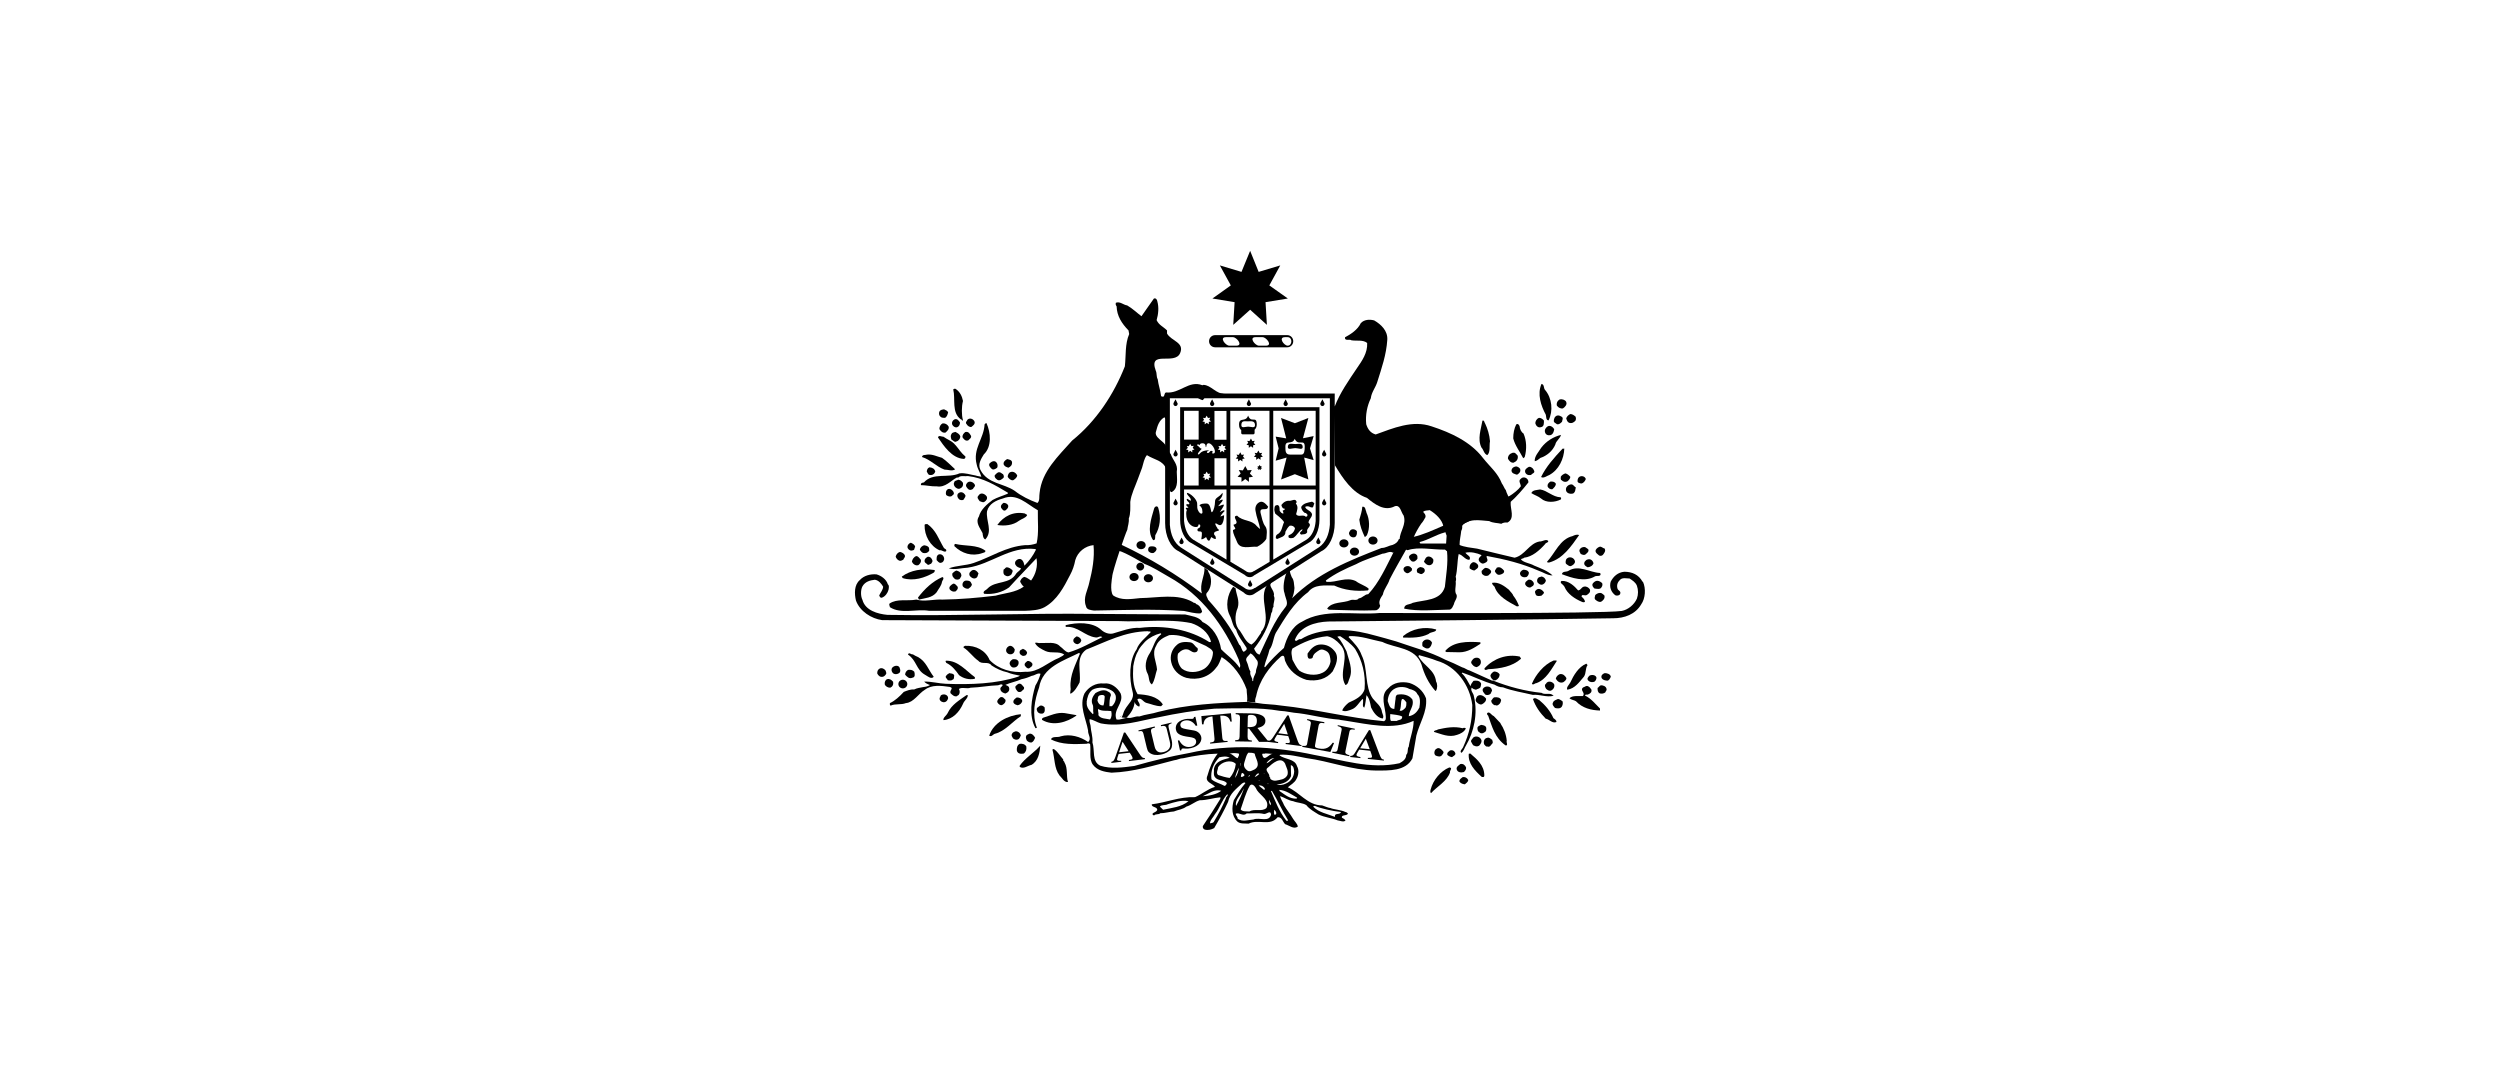 <svg xmlns="http://www.w3.org/2000/svg" id="uuid-c701b3aa-dc07-4f61-9dd4-6c3fffb03eb0" viewBox="0 0 185 80"><defs><style>.uuid-a2b5e434-7ca6-490b-98e3-2c118775d753{stroke-width:0px;}</style></defs><g id="uuid-f2074af0-7889-4598-854f-f5b9878ef3ad"><path class="uuid-a2b5e434-7ca6-490b-98e3-2c118775d753" d="m83.01,52.93c-.04.06-.08.12-.15.15"></path><path class="uuid-a2b5e434-7ca6-490b-98e3-2c118775d753" d="m84.38,42.22c.16,0,.29-.13.29-.29s-.13-.29-.29-.29-.29.13-.29.29.13.29.29.29"></path><path class="uuid-a2b5e434-7ca6-490b-98e3-2c118775d753" d="m97.36,35.93h-3.14v-5.53h3.14v5.53Zm0,2.63c-.05.6-.26,1.09-.67,1.37l-2.47,1.48v-5.19h3.14v2.34Zm-3.42-2.63h-2.9v-5.53h2.9v5.53Zm0,5.65l-1.14.68h-.02c-.08.07-.19.1-.3.1s-.22-.04-.3-.11l-1.13-.68v-5.36h2.9v5.36Zm-4.07-7.67h.89v2.02h-.89v-2.02Zm.89,7.5l-2.47-1.48c-.41-.28-.61-.78-.67-1.37v-2.34h3.14v5.19Zm-2.06-8.88h-1.08v-2.13h1.08v2.13Zm.27-1.33l.13-.13-.08-.15.17.02.1-.18.1.17.17-.02-.08.15.13.13-.16.03v.18l-.15-.11-.15.11v-.18l-.16-.03Zm.77,2.23c0-.05-.08-.07-.11-.07-.1,0-.14.16-.22.16-.06,0-.1,0-.1-.06,0-.06.12-.1.17-.14-.67,0-.68.31-.79.31-.17,0,.15-.32.24-.42-.14-.02-.21-.19-.36-.27.07-.1.11-.06.2.01,0-.07.05-.15.21-.15.3,0,.21.29.26.29s0-.29.2-.29c.3,0,.67.76.33.76-.14,0-.03-.11-.03-.13m-.72,1.63l.17.02.1-.18.1.17.17-.02-.08.15.13.13-.16.03v.18l-.15-.12-.15.12v-.18l-.16-.03.13-.13-.08-.15Zm-1.22-2.06l.17.02.1-.18.1.17.17-.02-.08.15.13.13-.16.03v.18l-.15-.12-.15.12v-.18l-.16-.03.13-.13-.08-.15Zm-.18.91h1.08v2.02h-1.08v-2.02Zm2.49-.63l.13-.13-.08-.15.17.02.1-.18.1.17.17-.02-.08.15.13.13-.16.03v.18l-.15-.12-.15.12v-.18l-.16-.03Zm.65-.74h-.89v-2.13h.89v2.13Zm6.89-2.41h0s-10.32,0-10.32,0h0s0,0,0,0v8.33c0,.8.35,1.51.82,1.72l3.97,2.37c.09.1.22.16.36.16.13,0,.24-.05.32-.13l4.03-2.41c.47-.22.81-.92.81-1.72v-8.33s0,0,0,0Z"></path><path class="uuid-a2b5e434-7ca6-490b-98e3-2c118775d753" d="m90.6,38.12s-.39.13-.29.12c.01-.11.22-.34.31-.42-.02-.13-.19-.01-.36.08.59-.84.21-.5-.12-.44.52-.57.39-.55,0-.38.3-.24.37-.53.32-.61-.28.38-.55.32-.55.67,0,.23-.08.61-.2.74-.15.17-.04-.62-.44-.62-.13,0-.43,0-.52.15.08,0,.21.21.21.29s.08.31-.06.31-.3-.29-.3-.43-.01-.11-.01-.31c0-.33-.54-.8-.76-.8,0,.23.3.29.3.58-.13,0-.31-.24-.31-.09s.19.18.19.31-.22-.05-.22.09c0,.12.12.1.15.22-.09-.02-.17-.01-.19.03-.01.04.03.09.09.13-.03.03-.06.1-.06.29,0,.66.41.97.71.97.22,0,.18-.15.21-.22,0,.11.12-.06.12.14,0,.2-.21.12-.21.29,0,.23.33,0,.33.25,0,.31-.04.31-.04.43,0,.08.35-.11.33-.15.08.03.08.27.23.27.1,0,.12-.25.2-.27-.05.01.31.23.31.12,0-.31-.13-.17-.13-.39,0-.19.43-.16.36-.26-.06-.08-.09-.03-.14-.18,0,.03-.33-.49.07-.22.42.28.47-.65.45-.7"></path><path class="uuid-a2b5e434-7ca6-490b-98e3-2c118775d753" d="m101.6,40.3c.19,0,.34-.13.34-.3s-.15-.3-.34-.3-.34.13-.34.3.15.3.34.3"></path><path class="uuid-a2b5e434-7ca6-490b-98e3-2c118775d753" d="m100.23,41.12c.19,0,.34-.13.34-.3s-.15-.3-.34-.3-.34.14-.34.3.15.3.34.3"></path><path class="uuid-a2b5e434-7ca6-490b-98e3-2c118775d753" d="m83.92,43c.19,0,.34-.13.34-.3s-.15-.3-.34-.3-.34.13-.34.3.15.3.34.3"></path><path class="uuid-a2b5e434-7ca6-490b-98e3-2c118775d753" d="m84.98,43.09c.19,0,.34-.13.34-.3s-.15-.3-.34-.3-.34.13-.34.3.15.3.34.3"></path><path class="uuid-a2b5e434-7ca6-490b-98e3-2c118775d753" d="m114.34,28.86c.51.6.61,1.56.25,2.25-.2-.02-.16-.27-.2-.42-.36-.67-.65-1.52-.32-2.28.23.04.14.33.27.45"></path><path class="uuid-a2b5e434-7ca6-490b-98e3-2c118775d753" d="m71.26,29.67c-.11.44-.11,1.03,0,1.43-.09.09-.07-.09-.16-.07-.7-.51-.38-1.5-.56-2.21.04-.05.13-.07.18-.04.32.22.47.53.54.89"></path><path class="uuid-a2b5e434-7ca6-490b-98e3-2c118775d753" d="m115.89,29.73c.11.2-.09.4-.23.49-.16.04-.34-.05-.45-.2-.05-.2.05-.38.22-.47.18-.02.36.02.47.18"></path><path class="uuid-a2b5e434-7ca6-490b-98e3-2c118775d753" d="m70.16,30.52c-.04.16-.09.33-.23.4-.11,0-.27,0-.34-.09-.11-.09-.13-.26-.07-.38.07-.13.22-.14.34-.16.12.06.25.09.31.24"></path><path class="uuid-a2b5e434-7ca6-490b-98e3-2c118775d753" d="m116.59,30.83c.04.11.04.18,0,.29-.13.16-.3.23-.49.16-.13-.07-.16-.2-.2-.31.03-.15.18-.27.3-.33.16,0,.27.09.38.18"></path><path class="uuid-a2b5e434-7ca6-490b-98e3-2c118775d753" d="m115.57,30.85c.14.07.03.25.02.36-.09.09-.22.23-.38.18-.09-.09-.2-.09-.23-.22,0-.18.07-.36.25-.42.15-.03.24.04.34.09"></path><path class="uuid-a2b5e434-7ca6-490b-98e3-2c118775d753" d="m114.25,31.12c0,.2.02.45-.22.49-.22.07-.36-.11-.41-.26-.02-.18.09-.36.27-.43.14,0,.27.09.36.2"></path><path class="uuid-a2b5e434-7ca6-490b-98e3-2c118775d753" d="m72.12,31.21c.05.18-.13.29-.23.38-.12.04-.29-.07-.36-.2-.13-.13.03-.24.07-.34.18-.16.45-.04.52.16"></path><path class="uuid-a2b5e434-7ca6-490b-98e3-2c118775d753" d="m71.04,31.27c0,.14-.07.29-.2.34-.15.06-.29-.05-.36-.16-.09-.18.02-.35.16-.42.2-.07.32.11.4.24"></path><path class="uuid-a2b5e434-7ca6-490b-98e3-2c118775d753" d="m109.9,31.34c.18.38.32.83.36,1.31-.07.34.05.8-.2,1.03-.25-.09-.27-.4-.43-.56-.32-.63-.03-1.38.07-1.99.14-.06.14.13.2.22"></path><path class="uuid-a2b5e434-7ca6-490b-98e3-2c118775d753" d="m70.2,31.56c.05.22-.11.33-.23.45-.22.05-.36-.11-.45-.25-.02-.18.09-.36.23-.43.18-.02.36.07.45.24"></path><path class="uuid-a2b5e434-7ca6-490b-98e3-2c118775d753" d="m112.74,32.08c.23.52.25,1.16.09,1.74l-.11.09c-.25-.49-.61-.94-.74-1.47,0-.38.07-.73.22-1.03.13-.09.2.02.25.13.02.2.11.43.29.54"></path><path class="uuid-a2b5e434-7ca6-490b-98e3-2c118775d753" d="m115.01,31.76c-.02.18-.09.38-.27.44-.18.04-.36-.02-.41-.22-.05-.18.06-.34.2-.43.2-.11.4.07.49.22"></path><path class="uuid-a2b5e434-7ca6-490b-98e3-2c118775d753" d="m71.06,32.32c0,.14-.13.31-.27.34-.14.11-.25-.07-.38-.13-.05-.15-.09-.27,0-.42.05-.11.18-.11.29-.15.16.09.32.16.36.34"></path><path class="uuid-a2b5e434-7ca6-490b-98e3-2c118775d753" d="m71.85,32.23c.07.18-.13.27-.2.36-.22.07-.32-.09-.42-.22-.03-.18.07-.29.2-.4.22-.05.32.09.41.26"></path><path class="uuid-a2b5e434-7ca6-490b-98e3-2c118775d753" d="m115.51,32.17c-.02.24-.38.47-.41.71-.2.49-.63.85-1.12,1.01-.11.09-.25.22-.41.24-.03-.36.29-.69.49-1.01.38-.49.9-.8,1.46-.94"></path><path class="uuid-a2b5e434-7ca6-490b-98e3-2c118775d753" d="m70.7,32.93c.27.31.41.58.74.85.02.07-.03.18-.12.18-.88-.05-1.48-.96-1.91-1.59.05-.2.29-.04.41-.05.31.23.65.31.88.62"></path><path class="uuid-a2b5e434-7ca6-490b-98e3-2c118775d753" d="m115.76,33.19c-.03.78-.41,1.58-1.11,1.96-.2.07-.42.27-.61.15.38-.78.95-1.41,1.59-2.1h.14Z"></path><path class="uuid-a2b5e434-7ca6-490b-98e3-2c118775d753" d="m112.31,33.72c.05.27-.09.43-.31.52-.2.02-.32-.14-.41-.29-.02-.18.09-.35.25-.4.05-.05.14-.05.22-.05.11.04.16.13.25.22"></path><path class="uuid-a2b5e434-7ca6-490b-98e3-2c118775d753" d="m69.71,33.88c.34.23.65.56.97.85-.23.16-.52.02-.79.02-.61-.22-1.03-.74-1.66-.93.02-.2.25-.13.38-.18.4-.04.72.14,1.1.24"></path><path class="uuid-a2b5e434-7ca6-490b-98e3-2c118775d753" d="m88.98,28.51c-1.01-.4-1.67.65-2.7.53-.13.07-.09.2-.16.29-.05.05-.15.02-.2-.02-.05-.44-.2-.83-.25-1.25-.11-.18-.05-.44-.14-.62-.58-1.58,1.4-.38,1.8-1.31.34-.8-.66-.89-.97-1.45v-.23c-.29-.29-.59-.38-.77-.76.13-.45.18-.94.05-1.4-.02-.11-.09-.25-.25-.2-.34.47-.59.85-.92,1.31-.34-.25-.67-.58-1.06-.8-.27-.03-.52-.31-.83-.2-.05.11,0,.2.05.27.02.71.38,1.27.88,1.78l.05.27c-.32.74-.23,1.6-.32,2.39-.81,2.06-2.12,4.06-3.9,5.49-1.03,1.16-2.25,2.28-2.41,3.88-.05.25.04.56-.16.74-.59-.22-1.19-.51-1.67-.89-.83-.58-2.01-.51-2.55-1.56-.21-.42.06-.83.25-1.14.61-.58.52-1.61.2-2.32-.07-.02-.09.07-.14.09-.05,1.07-.9,1.81-.58,2.99.07.34.25.56.34.89-.13-.04-.3-.04-.41-.09-.4-.06-.79-.22-1.21-.16-.83.38-1.96-.09-2.63.67-.11.02-.25.03-.22.2.39,0,.77.11,1.17.09.63.11,1.04-.42,1.48-.65h.11c.18-.18.49-.07.72-.11,1.13.13,2.01.67,2.95,1.23v.07c-.36.16-.78.27-1.13.47-.41.31-.88.71-1.01,1.22-.29.45.09.85.27,1.23.02.18.04.4.2.47.58-.62.03-1.38.13-2.09.14-.54.65-.8,1.17-.94,1.03-.43,1.76.4,2.59.87-.02.84.09,1.63-.09,2.45-.25.09-.58.15-.85.13-1.42.11-2.54.89-3.81,1.32-.58.2-1.26.18-1.84.4.45.13.92-.03,1.39-.05,1.76-.25,3.11-1.61,5.02-1.38l.04.05c-.22.45-.5.83-.85,1.18-.05-.2-.07-.36-.25-.47-.14-.07-.31,0-.41.14-.05.09-.05.2,0,.27.09.16.23.2.4.25-.03.16-.23.24-.34.38-.5.85-1.53.51-2.12,1.11-.09.13-.41.2-.27.4.68.07,1.35-.11,1.85-.47.67-.74,1.37-1.45,2.03-2.16.11.58-.05,1.18-.4,1.65-.16-.09-.29-.22-.49-.27-.18.04-.3.22-.32.36.07.13.15.27.27.36-.61.44-1.38.47-2.09.67-1.32.16-2.59.27-3.92.29-.63-.04-1.35.18-1.94,0-.69.13-1.42-.09-1.98.29-.07.09.02.18.02.27.83.54,1.96.11,2.9.27h7.09c.52-.02,1.04-.04,1.46-.27.92-.52,1.42-1.47,1.89-2.39.18-.33.31-.71.38-1.09.18-.62.74-1.05,1.35-1.11.09.94-.09,1.88-.31,2.75-.11.58-.49,1.14-.25,1.76.05.29.36.29.59.33,2.18-.03,4.36-.13,6.66.03.41.07.77.2,1.22.18.04-.05.16-.07.11-.18-.05-.2-.2-.45-.43-.51-.03-.11-.2-.07-.25-.15-1.15-.65-2.54-.31-3.89-.29-.7.07-1.4.2-2-.2-.27-.32-.07-1.36-.07-1.36,0-.41.99-3.26,1.12-3.5.03-.27.14-.52.11-.83.14-.36.11-.83.11-1.23.07-.58.36-1.13.56-1.69.11-.27.2-.56.31-.83.11-.34.14-.67.36-.94.59.37,1.16.36,1.44,1.03l.25,1.51c0,.09.07.27.2.16.47-.31.32-1,.32-1.47.11-.56-.29-.83-.45-1.32-.12-.09-.33-.52-.33-.52-.07-.4-.94-.67-.75-1.16.11-.42.22-.8.61-1.03.06.04.08.08.09.13l.22-.15.02-1.52c.58,0,1.45.07,2.05.07.16.05.29.18.47.2l.15-.2,1.46-.29c-.62.07-1-.64-1.58-.64"></path><path class="uuid-a2b5e434-7ca6-490b-98e3-2c118775d753" d="m90.57,29.15s.09-.01.13-.03l-.13.03Z"></path><path class="uuid-a2b5e434-7ca6-490b-98e3-2c118775d753" d="m74.89,34.2c.02.22-.11.34-.27.41-.14-.05-.25-.07-.34-.22-.07-.2.11-.34.25-.42.14.04.32.05.36.22"></path><path class="uuid-a2b5e434-7ca6-490b-98e3-2c118775d753" d="m73.72,34.2c.11.11.13.29.07.41-.13.11-.32.2-.43.06-.11-.11-.22-.24-.13-.38.13-.13.34-.24.49-.09"></path><path class="uuid-a2b5e434-7ca6-490b-98e3-2c118775d753" d="m98.77,34.4s.01.02.01.03"></path><path class="uuid-a2b5e434-7ca6-490b-98e3-2c118775d753" d="m112.49,34.71c.07.2-.09.34-.23.42-.18-.06-.41-.09-.41-.33.02-.15.14-.24.27-.27.16-.05.3.07.38.18"></path><path class="uuid-a2b5e434-7ca6-490b-98e3-2c118775d753" d="m113.44,34.68c.05.09.18.24.03.33-.07.05-.12.07-.18.14-.2.04-.38-.04-.43-.22-.04-.2.12-.29.27-.38.12-.04.22.05.31.13"></path><path class="uuid-a2b5e434-7ca6-490b-98e3-2c118775d753" d="m69.21,34.89c-.07.22-.25.31-.48.24-.05-.05-.11-.15-.15-.24.02-.13.05-.25.2-.31.22.02.38.11.43.31"></path><path class="uuid-a2b5e434-7ca6-490b-98e3-2c118775d753" d="m75.27,35.2c-.02.15-.18.27-.3.34-.18.02-.31-.12-.4-.25,0-.14.07-.32.22-.36.2-.07.41.07.49.27"></path><path class="uuid-a2b5e434-7ca6-490b-98e3-2c118775d753" d="m74.21,35.07c.05.06.11.2.05.29-.11.09-.27.25-.45.15-.11-.09-.23-.16-.2-.34.07-.07.16-.18.27-.22.14-.03.22.06.32.13"></path><path class="uuid-a2b5e434-7ca6-490b-98e3-2c118775d753" d="m116.2,35.29c0,.15-.15.29-.23.34-.14.06-.31.02-.4-.09-.11-.03-.07-.18-.07-.27.09-.13.22-.2.34-.24.16.04.27.15.36.25"></path><path class="uuid-a2b5e434-7ca6-490b-98e3-2c118775d753" d="m117.35,35.45c-.06.16-.18.31-.34.33-.11-.02-.3-.05-.27-.22,0-.13.07-.25.16-.29.18-.09.4,0,.45.18"></path><path class="uuid-a2b5e434-7ca6-490b-98e3-2c118775d753" d="m71.26,35.71c.03.22-.03.36-.22.44-.13.07-.25-.02-.34-.09-.09-.09-.16-.23-.09-.36.03-.16.2-.13.3-.2.16.02.25.09.34.22"></path><path class="uuid-a2b5e434-7ca6-490b-98e3-2c118775d753" d="m72.14,35.87c.05.15-.11.2-.14.31-.09.06-.22.11-.32.04-.13-.11-.27-.27-.15-.43.15-.27.52-.13.61.09"></path><path class="uuid-a2b5e434-7ca6-490b-98e3-2c118775d753" d="m115.13,35.78c.02.18-.14.31-.25.42-.16.03-.32-.07-.36-.22-.02-.14.07-.25.2-.34.16-.02.32,0,.41.15"></path><path class="uuid-a2b5e434-7ca6-490b-98e3-2c118775d753" d="m116.61,36.07c-.04.16-.02.34-.2.45-.15.04-.32.02-.43-.07-.11-.09-.13-.25-.07-.38.09-.15.25-.25.43-.22.13.07.16.16.27.22"></path><path class="uuid-a2b5e434-7ca6-490b-98e3-2c118775d753" d="m70.57,36.45c.07.15-.09.18-.14.26-.13.07-.25.02-.36-.04-.12-.07-.07-.25-.05-.34.16-.31.49-.09.56.12"></path><path class="uuid-a2b5e434-7ca6-490b-98e3-2c118775d753" d="m115.48,36.8c.07.02.04.13.02.16-.43.22-1.08.27-1.46-.07-.22-.18-.49-.25-.72-.4.09-.24.41-.22.65-.27.52.07.93.56,1.51.58"></path><path class="uuid-a2b5e434-7ca6-490b-98e3-2c118775d753" d="m71.44,36.63c.03.15-.07.2-.11.31-.07.11-.22.07-.31.04-.16-.11-.23-.31-.13-.45.2-.2.43-.09.54.11"></path><path class="uuid-a2b5e434-7ca6-490b-98e3-2c118775d753" d="m73.02,36.74c.07.16-.03.31-.18.4-.12.07-.23-.03-.34-.05-.09-.13-.25-.27-.09-.42.16-.27.48-.13.61.07"></path><path class="uuid-a2b5e434-7ca6-490b-98e3-2c118775d753" d="m93.83,37.51c-.03.36-.63-.05-.55.43.09.34.15.76.36,1.02.17.24.09.62.07.91-.15.26-.41.45-.68.59-.51-.05-1.27.26-1.5-.38-.1-.28-.29-.55-.29-.86.05-.03.12-.03.17-.09,0-.12-.14-.19-.12-.31.58-.1-.24-.62.26-.66.41.43,1.08.29,1.44.76.09.07.15.17.26.22-.07-.43-.27-.86-.34-1.33-.05-.24.03-.47.21-.6.31-.24.56.1.73.29"></path><path class="uuid-a2b5e434-7ca6-490b-98e3-2c118775d753" d="m74.6,37.39c.05.18-.09.29-.2.38-.16.07-.25-.11-.32-.2-.05-.18.07-.27.18-.36.13,0,.27.05.34.18"></path><path class="uuid-a2b5e434-7ca6-490b-98e3-2c118775d753" d="m85.71,37.58c.22.71.14,1.43-.22,2.03-.02.14.04.38-.16.36-.48-.67-.13-1.61.07-2.32.04-.18.25-.26.31-.07"></path><path class="uuid-a2b5e434-7ca6-490b-98e3-2c118775d753" d="m101.11,37.92c.25.51.27,1.18.04,1.69l-.15.14c-.2-.42-.36-.83-.41-1.29.09-.33.2-.62.22-.96.25-.05.23.27.31.42"></path><path class="uuid-a2b5e434-7ca6-490b-98e3-2c118775d753" d="m76.01,38.12c-.11.22-.41.27-.61.42-.43.33-1.06.4-1.6.31.47-.65,1.19-1.03,2.05-.85.04.07.13.03.16.13"></path><path class="uuid-a2b5e434-7ca6-490b-98e3-2c118775d753" d="m68.61,38.77c.67.47.84,1.12,1.24,1.78.05.07.23.09.16.24-.15.11-.29-.11-.49-.07-.68-.31-1.12-1.07-1.1-1.87,0-.07.11-.07.18-.07"></path><path class="uuid-a2b5e434-7ca6-490b-98e3-2c118775d753" d="m100.41,39.33c.02.18-.02.36-.16.42-.2.05-.36-.05-.41-.22-.05-.13.05-.2.09-.29.14-.14.4-.07.49.09"></path><path class="uuid-a2b5e434-7ca6-490b-98e3-2c118775d753" d="m108.01,40.29c0-.34.09-.67.12-1,.06-.11.09-.24.07-.38.43-.58,1.32-.4,2-.35.27.15.61.13.9.2.12-.09.31-.11.45-.09.58-.31.2-.98.24-1.5l-.22-.54c-.05-.11-.11-.23-.14-.36-.11-.12-.18-.36-.29-.49-.31-.8-.9-1.25-1.4-1.89-.92-1.2-2.36-1.87-3.8-2.34-1.42-.49-2.86.14-4.14.6-.4-.11-.59-.41-.7-.76-.07-.69.07-1.36.34-1.92.05-.45.36-.8.48-1.21.32-1.02.67-2.01.74-3.12.04-.67-.47-1.14-.97-1.43-.34-.09-.74-.07-.99.2-.23.49-.74.82-1.17,1.05-.04.31.34.11.47.22.4.07.85-.06,1.17.2.04.73-.38,1.32-.76,1.87-.61.91-1.26,1.83-1.64,2.83l-.07-.07.09,4.43c.57.95,1.29,2.04,2.36,2.4.58.47,1.29,1.03,2.07.62.41-.13.45.45.65.69.22.67-.27,1.14-.3,1.76l-.47,1c-.54,1.05-1.03,2.18-1.85,3.06-.27,0-.43.29-.7.31-.14.2-.43.05-.61.13-.56.24-1.35.09-1.73.62.04.05.09.07.14.09,1.1.02,2.32.09,3.49.04.14-.05.27-.18.29-.34-.16-.31.05-.58.2-.82.09-.44.38-.71.5-1.12.38-.74.81-1.47,1.22-2.21l.56-.91c.13-.31.34-.69.56-1.01.14-.15.22-.31.32-.49.02-.18-.07-.25-.18-.38.13-.13.32-.09.49-.13.45.27.92.71,1.01,1.2l.16.47.08.22-.04.6.07.56c.09.87-.07,1.76-.16,2.63-.31,1.05-1.51.94-2.38,1.18-.22.15-.63.07-.63.43,1.04.22,2.27.09,3.38.07.18-.07.22-.24.3-.4.04-.24.27-.44.2-.69-.2-.25-.02-.65-.07-1,.04-.09.04-.22,0-.34.14-.52.11-1.16.22-1.67l.07-.69Z"></path><path class="uuid-a2b5e434-7ca6-490b-98e3-2c118775d753" d="m116.86,39.59c-.58.82-1.19,1.74-2.2,2.03-.07,0-.15.04-.18-.05.61-.65.94-1.67,1.89-1.9.14-.07.34-.15.49-.07"></path><path class="uuid-a2b5e434-7ca6-490b-98e3-2c118775d753" d="m67.73,40.47c-.09.07-.02.24-.18.25-.14.07-.31-.02-.38-.16-.07-.18.09-.36.23-.4.14.07.29.13.32.31"></path><path class="uuid-a2b5e434-7ca6-490b-98e3-2c118775d753" d="m72.91,40.73c.05.16-.13.16-.22.2-.76.27-1.53.02-2.07-.52,0-.07,0-.15.07-.16.74.18,1.6.04,2.21.49"></path><path class="uuid-a2b5e434-7ca6-490b-98e3-2c118775d753" d="m68.72,40.49c.04.07.05.2.04.27-.11.16-.27.2-.45.16-.11-.05-.16-.12-.24-.23.02-.18.16-.29.31-.34.15.02.25.05.34.14"></path><path class="uuid-a2b5e434-7ca6-490b-98e3-2c118775d753" d="m85.58,40.58c.03.16-.11.27-.22.34-.16.04-.3-.04-.38-.14-.05-.13,0-.31.13-.34.16-.03.41-.02.47.15"></path><path class="uuid-a2b5e434-7ca6-490b-98e3-2c118775d753" d="m117.54,40.66c.05.18-.11.27-.23.38-.11.06-.23,0-.34-.05-.02-.09-.12-.16-.09-.29.07-.17.23-.24.41-.22.09.07.16.09.25.18"></path><path class="uuid-a2b5e434-7ca6-490b-98e3-2c118775d753" d="m118.73,40.58c.11.16.02.29-.07.42-.07.13-.22.16-.32.11-.11-.11-.25-.16-.27-.33,0-.15.16-.26.27-.31.18-.07.25.11.4.11"></path><path class="uuid-a2b5e434-7ca6-490b-98e3-2c118775d753" d="m66.97,41.11c.02.13-.09.2-.13.31-.09.04-.18.11-.29.07-.13-.05-.22-.16-.27-.29.03-.16.14-.31.32-.36.15.04.31.11.36.27"></path><path class="uuid-a2b5e434-7ca6-490b-98e3-2c118775d753" d="m104.87,41.11c.03.07.02.16.02.24-.11.15-.25.27-.43.18-.11-.11-.23-.22-.18-.38.15-.2.45-.27.59-.04"></path><path class="uuid-a2b5e434-7ca6-490b-98e3-2c118775d753" d="m69.87,41.38c-.03.13-.09.25-.25.27-.16.02-.22-.13-.31-.2,0-.16-.02-.33.15-.42.22-.07.41.11.41.35"></path><path class="uuid-a2b5e434-7ca6-490b-98e3-2c118775d753" d="m68.14,41.42c.05.18-.07.31-.18.4-.22.07-.4-.09-.48-.25.02-.16.14-.36.32-.42.16,0,.25.18.34.27"></path><path class="uuid-a2b5e434-7ca6-490b-98e3-2c118775d753" d="m106.06,41.38c.04.18-.02.36-.2.43-.22.07-.4-.11-.49-.25.09-.15.11-.34.32-.38.16,0,.27.07.36.2"></path><path class="uuid-a2b5e434-7ca6-490b-98e3-2c118775d753" d="m68.99,41.45c.05.13-.05.18-.09.27-.09,0-.15.11-.25.07-.07-.09-.22-.13-.23-.25-.02-.18.11-.27.23-.34.18-.02.29.11.34.25"></path><path class="uuid-a2b5e434-7ca6-490b-98e3-2c118775d753" d="m116.55,41.6c-.05.15-.16.22-.3.29-.15.03-.24-.09-.34-.15-.09-.07-.05-.23-.02-.33.18-.31.66-.16.66.18"></path><path class="uuid-a2b5e434-7ca6-490b-98e3-2c118775d753" d="m117.92,41.67c-.05.2-.25.29-.43.31-.16-.08-.34-.2-.22-.42.07-.07.11-.14.22-.16.22-.07.38.09.43.27"></path><path class="uuid-a2b5e434-7ca6-490b-98e3-2c118775d753" d="m109.37,41.8c.09.24-.13.31-.27.42-.13-.02-.23-.07-.34-.15-.04-.2.05-.38.25-.47.16,0,.25.07.36.2"></path><path class="uuid-a2b5e434-7ca6-490b-98e3-2c118775d753" d="m104.43,42.02c.09.03.05.16.03.22-.11.07-.25.25-.41.15-.13-.07-.22-.18-.18-.34.09-.2.47-.22.56-.02"></path><path class="uuid-a2b5e434-7ca6-490b-98e3-2c118775d753" d="m105.43,42.14c.02.15-.02.22-.14.29-.13.13-.27-.02-.4-.05-.04-.07-.07-.18-.02-.27.05-.07.15-.13.23-.15.13.03.27.03.32.18"></path><path class="uuid-a2b5e434-7ca6-490b-98e3-2c118775d753" d="m74.89,42.16c.11.11-.02.24-.04.34-.09.11-.29.2-.45.09-.18-.07-.16-.31-.13-.45.11-.03.11-.16.25-.16.16.02.25.09.36.18"></path><path class="uuid-a2b5e434-7ca6-490b-98e3-2c118775d753" d="m111.3,42.23c.04.18-.14.25-.27.29-.22.07-.33-.09-.41-.24,0-.11.11-.18.14-.27.25-.11.41.07.54.22"></path><path class="uuid-a2b5e434-7ca6-490b-98e3-2c118775d753" d="m110.33,42.23c.07.18-.13.27-.2.36-.13.05-.29.04-.4-.07-.09-.05-.09-.16-.09-.27.11-.09.16-.2.29-.23.16,0,.32.09.4.22"></path><path class="uuid-a2b5e434-7ca6-490b-98e3-2c118775d753" d="m118.44,42.45c.04.25-.29.13-.41.2-.76.45-1.73.11-2.45-.16.05-.24.32-.15.47-.24.77-.49,1.57.11,2.34.15l.05.05Z"></path><path class="uuid-a2b5e434-7ca6-490b-98e3-2c118775d753" d="m69.19,42.23l-.07.13c-.67.4-1.53.67-2.32.42l-.07-.11c.66-.49,1.55-.62,2.41-.49l.05.06Z"></path><path class="uuid-a2b5e434-7ca6-490b-98e3-2c118775d753" d="m113.14,42.36c0,.14-.07.27-.18.34-.18.05-.41,0-.47-.2-.05-.14.09-.29.23-.34.13,0,.34.02.41.2"></path><path class="uuid-a2b5e434-7ca6-490b-98e3-2c118775d753" d="m72.41,42.43c-.07.15-.04.29-.22.36-.18.07-.4-.09-.45-.23-.05-.2.09-.26.18-.35.22-.11.38.06.49.22"></path><path class="uuid-a2b5e434-7ca6-490b-98e3-2c118775d753" d="m71.13,42.52c.05.13-.06.2-.09.29-.09.11-.25.09-.36.05-.13-.11-.25-.23-.2-.44.11-.09.16-.15.29-.2.16.04.32.11.36.29"></path><path class="uuid-a2b5e434-7ca6-490b-98e3-2c118775d753" d="m114.4,42.94c-.02.16-.14.29-.29.33-.14.02-.27-.09-.34-.18-.05-.11-.03-.25.07-.34.04-.05.16-.05.23-.09.16.02.29.15.32.29"></path><path class="uuid-a2b5e434-7ca6-490b-98e3-2c118775d753" d="m69.8,42.74c.05.15-.07.2-.09.31-.05.31-.25.51-.4.78-.34.42-.83.42-1.31.54l-.07-.15c.52-.67,1.08-1.2,1.81-1.52l.05.04Z"></path><path class="uuid-a2b5e434-7ca6-490b-98e3-2c118775d753" d="m113.5,43.14c.04.22-.14.25-.27.34-.16,0-.29-.09-.36-.22-.05-.2.12-.27.23-.36.18-.04.34.09.4.24"></path><path class="uuid-a2b5e434-7ca6-490b-98e3-2c118775d753" d="m71.87,43.14s.02.07.05.09c-.02.2-.16.25-.27.34-.16,0-.29-.05-.4-.18-.07-.16,0-.36.18-.42.16-.02.38,0,.43.16"></path><path class="uuid-a2b5e434-7ca6-490b-98e3-2c118775d753" d="m116.81,43.68c.18-.02.22-.24.41-.27.18-.04.34.07.43.2.07.22-.09.33-.23.42-.13.09-.4-.11-.38.13.12.09.23.22.25.36-.04.07-.16.05-.22.02-.52-.22-1.08-.58-1.3-1.12-.07-.16-.41-.29-.22-.43.52-.04.96.38,1.24.71"></path><path class="uuid-a2b5e434-7ca6-490b-98e3-2c118775d753" d="m118.53,43.12c.09.09.05.25-.02.34-.09.18-.36.11-.52.09-.09-.09-.18-.18-.15-.33.07-.11.15-.18.27-.23.16-.04.29.03.41.13"></path><path class="uuid-a2b5e434-7ca6-490b-98e3-2c118775d753" d="m112,44.1c.16.2.32.51.4.73-.03.05-.13.04-.16.04-.61-.34-1.4-.72-1.64-1.45-.05-.07-.2-.16-.18-.29.47-.09.92.25,1.24.51.13.18.27.27.34.47"></path><path class="uuid-a2b5e434-7ca6-490b-98e3-2c118775d753" d="m70.86,43.41c.07.16-.07.29-.16.36-.2.04-.31-.04-.41-.14-.13-.2.11-.36.25-.44.14-.02.23.13.32.22"></path><path class="uuid-a2b5e434-7ca6-490b-98e3-2c118775d753" d="m114.25,43.83c.02.11-.13.18-.18.25-.14.02-.29.07-.41-.05-.03-.09-.13-.24-.02-.33.2-.25.49-.06.61.13"></path><path class="uuid-a2b5e434-7ca6-490b-98e3-2c118775d753" d="m118.73,44.08c.05.22-.11.36-.25.45-.18.05-.32-.07-.43-.16-.09-.11-.02-.22,0-.34.12-.11.29-.2.47-.13.07.05.14.09.22.18"></path><path class="uuid-a2b5e434-7ca6-490b-98e3-2c118775d753" d="m106.28,46.58c0,.22-.4.16-.56.33-.56.29-1.22.29-1.89.27v-.11c.65-.54,1.59-.74,2.45-.49"></path><path class="uuid-a2b5e434-7ca6-490b-98e3-2c118775d753" d="m80.02,47.36c-.02.16-.11.25-.27.31-.13,0-.25-.07-.31-.18-.07-.22.11-.31.23-.4.16.02.31.15.34.27"></path><path class="uuid-a2b5e434-7ca6-490b-98e3-2c118775d753" d="m105.97,47.56c-.04.16-.09.34-.27.42-.16.04-.27-.05-.4-.13-.09-.07-.03-.2-.05-.29.13-.32.59-.32.72,0"></path><path class="uuid-a2b5e434-7ca6-490b-98e3-2c118775d753" d="m109.55,47.64c-.45.29-.95.63-1.55.63l-.97-.02-.09-.07c.59-.72,1.67-.72,2.61-.65v.11Z"></path><path class="uuid-a2b5e434-7ca6-490b-98e3-2c118775d753" d="m75.09,48.07c0,.16-.07.29-.23.34-.18.04-.31-.04-.38-.16-.07-.16,0-.33.15-.42.2-.13.4.09.47.24"></path><path class="uuid-a2b5e434-7ca6-490b-98e3-2c118775d753" d="m75.99,48.25c.05.09-.03.14-.07.23-.11.06-.25.09-.34,0-.13-.07-.16-.2-.11-.31.05-.11.16-.09.22-.16.12.05.25.11.3.24"></path><path class="uuid-a2b5e434-7ca6-490b-98e3-2c118775d753" d="m69.1,50.08c-.18.22-.47-.05-.67-.16-.63-.36-.61-1.07-1.24-1.48.07-.22.23.02.36-.02.11.07.25.15.38.2.61.34.75.92,1.17,1.47"></path><path class="uuid-a2b5e434-7ca6-490b-98e3-2c118775d753" d="m92.94,49.74c-.07.22-.22.4-.2.63l-.07.04c.05-.27-.22-.43-.14-.72-.15-.22-.15-.49-.27-.72-.16-.29.14-.42.27-.62.25.11.34.34.52.56.11.31-.13.54-.11.83m28.61-6.69c-.29-.53-.78-.74-1.35-.74-.47.04-.81.34-1.01.74-.11.4.03.76.34,1,.13.05.29.03.36-.09.09-.24-.16-.24-.2-.42-.07-.26.02-.47.2-.64.18-.18.48-.09.7-.09.22.15.43.27.54.53.11.31.11.65,0,.96-.2.45-.65.82-1.12.91-1.49.22-17.89.15-17.89.15-1.93.18-4.12-.36-5.78.65-.76.36-1.13,1.2-1.33,1.94-.49.43-1.01.94-1.4,1.43l-.05-.05c.09-.44.29-.82.38-1.25.27-.36.27-.85.47-1.25.68-1.11,1.33-2.23,2.39-3.01.45-.6,1.24-.49,1.93-.49.74.34,1.6.45,2.5.36.04-.04.05-.07.05-.13-.25-.23-.66-.33-.95-.56-.72-.34-1.4.11-2.16.06-.03-.04-.07-.06-.05-.11.68-.51,1.46-.87,2.23-1.2.63-.34,1.29-.52,1.96-.78.27,0,.52-.23.77-.07l.95-.25s.07.07.15.06c.81-.27,1.84-.02,2.75-.04l.13.11.86.22c.32.04.47.42.81.43.18-.25-.2-.36-.29-.53.39-.09.85.02,1.2.18l-.18.2c-.11.2.05.34.21.42.13.03.22-.06.3-.09.24-.16-.02-.33.05-.47,1.33.24,2.61.56,3.83,1.09.34.11.67.36,1.04.35-.38-.35-.9-.53-1.37-.73-.3-.18-.74-.2-.97-.45.05-.09.18-.05.23-.13.61-.07,1.13-.53,1.57-1.02.03-.11.23-.07.22-.22-.16-.18-.43.06-.65.04-.76.14-1.08,1.03-1.84,1.2-.92-.22-1.86-.44-2.77-.67-.45-.07-.94-.11-1.35-.29l-1.01-.09h-1.84s-.07-.05-.05-.11c.65-.16,1.2-.54,1.85-.71l4.82-2.21c.51-.45.95-.96,1.37-1.49.02-.15-.08-.29-.2-.34-.12-.06-.27-.04-.36.07-.22.16,0,.36,0,.56-.22.29-.56.54-.83.71-.07-.02-4.97,2.23-4.97,2.23-.72.31-1.44.65-2.19.81l-1.04.16c-.07.22-.25.34-.45.42-.29.05-.52.23-.83.23-2.34.91-4.77,1.87-6.62,3.72.11-.22.16-.49.18-.76-.04-.27-.02-.58-.2-.8-.04-.1-.17-.39-.13-.5l-.26.17c-.16.4-.31,1.12-.14,1.54.05.33.32.71.07,1-.86,1.05-1.35,2.32-1.92,3.52-.22-.04-.32-.24-.41-.44.61-.78,1.1-1.65,1.28-2.65.12-.09.03-.33.16-.44-.04-.29.16-.58.02-.82.12-.4-.52-.76-.12-1.01l-.34.16c-.77,1.02.4,2.54-.48,3.52v.07c-.25.33-.38.65-.72.87-.43-.18-.59-.67-.85-1.03-.4-.38-.4-1.16-.16-1.69.16-.53-.11-.98-.16-1.45l-.18-.11c-.43.56-.59,1.45-.25,2.12.18.32.2.78.47,1.05.16.53.48.87.77,1.34.07.18-.11.22-.2.31-.2-.13-.16-.42-.34-.54-.59-1.27-1.37-2.28-2.3-3.32-.04-.16-.2-.31-.11-.49.34-.33.41-.96.23-1.38-.03-.09-.14-.2-.12-.29l-.27-.22c.04.63-.38,1.19-.2,1.87v.04c-1.85-1.4-3.9-2.64-5.99-3.62l-.17.46c.53.13,1.93.98,1.93.98.63.24,1.2.62,1.8.96,2.45,1.36,4.07,3.61,5.16,6.11.02.2.2.42.07.62-.38-.58-.92-.91-1.37-1.38-.13-.85-.63-1.67-1.37-2.01-.27-.4-.85-.44-1.29-.56l-6.55-.04c-5.33-.07-10.19.16-15.48.07-.74-.07-1.64-.33-1.85-1.11-.14-.27-.14-.74,0-1,.2-.35.56-.45.92-.49.29.04.49.31.61.51,0,.23-.2.45-.29.65.02.07.09.22.22.16.23-.09.41-.34.47-.58.02-.13.07-.31-.05-.4-.11-.38-.51-.65-.85-.74-.45-.03-.92.09-1.22.42-.43.36-.41,1.02-.29,1.52.29.8,1.14,1.34,1.94,1.45l17.51.07c1.71.09,3.63-.2,5.36.15.63.2,1.29.67,1.46,1.38-.02.04-.07.02-.13.02-1.42-.92-3.29-1.27-5.11-1.05-.72-.04-1.37.24-2.02.42-.34.07-.67-.09-.88-.29-.65-.58-1.78-.54-2.61-.33,0,.05-.02.11.02.13.88-.07,1.4.69,2.2.78.18.04.32-.16.49-.02-.83.4-1.62.87-2.5,1.13-.27-.05-.41-.31-.63-.45-.34-.38-.97-.22-1.44-.25-.16.04-.3-.07-.41,0,.14.29.47.45.78.6.45.2.97-.02,1.38.25-.11.13-.25.16-.38.25-.85.33-1.55,1.09-2.48,1.03-.99.11-2-.18-2.66-.87-.29-.71-1.03-1.09-1.82-1.05-.05.04-.13.04-.11.13.4.24.7.71,1.1.98.25.31.74,0,.97.34.34.23.77.43,1.17.51.29.13.61.18.94.25l-.13.07c-1.64.54-3.53.6-5.36.53-.54-.02-1.06-.18-1.6-.16.09.11.27.2.43.25-.14.09-.3.13-.49.15-.22.05-.47.07-.68.18-.29-.02-.54.09-.77.18-.3.33-.67.67-1.03.83,0,.07-.02.18.07.18.34-.15.77-.04,1.11-.18.59-.05.94-.71,1.4-.98.5-.4,1.22-.31,1.84-.22.36.09-.03.23.07.47.14.13.27.27.47.22.04-.04.07-.07.13-.09.11-.15.09-.31.02-.45.25-.16.59.02.86-.09.68-.02,1.37-.16,2.04-.18.11-.02.23-.13.34-.02-.05.15-.23.16-.16.36.04.16.22.24.36.27.18-.07.34-.2.27-.44-.04-.13-.18-.15-.27-.2.38-.18.81-.24,1.19-.42.27-.05.52-.14.76-.25.23-.02.43-.24.65-.15-.09.31-.21.6-.38.87-.29.96-.51,2.23,0,3.15.05.02.07-.02.11-.03-.38-.96-.16-2.07.16-2.97.25-1.54,1.84-1.99,2.97-2.57l.05.07c-.31.8-.76,1.56-.69,2.52.04.16-.07.33,0,.44.31-.16.5-.53.67-.84.13-.82-.34-1.83.49-2.43,1.48-.58,2.86-1.34,4.57-1.36.05.06.18-.04.2.07-.36.4-.88.78-1.04,1.27-.57.8-.56,2.16-.3,3.14.16.56-.32.87-.56,1.31-.11.15-.14.42-.25.59l.35.04c.31-.33.59-.72.61-1.2.03.18.2.33.34.36.13-.2-.11-.35-.13-.55.29-.16.41.2.65.27.38.09.7.25,1.1.25l.13-.13c-.4-.62-1.19-.72-1.87-.76-.36-.6-.36-1.34-.32-2.07.07-.38.15-.78.36-1.12.09-.25.34-.49.51-.69.32-.31.74-.52,1.13-.62h.05s.02.06.02.06c-.49.38-.54.9-.83,1.38-.31.45-.45,1.07-.16,1.58.11.24.05.6.3.76.23-.33.25-.74.38-1.11-.05-.6-.41-1.16-.07-1.74.18-.45.56-.63.97-.8.99-.09,1.85.42,2.72.8.18.13.49.24.52.49-.02.49-.29.98-.66,1.21-.49.29-1.19.33-1.64-.02-.27-.27-.38-.74-.29-1.11.2-.22.47-.4.79-.29.18.09.34.27.58.16.09-.05.13-.2.07-.29-.2-.11-.27-.38-.54-.42-.34-.05-.76-.04-.99.2-.38.33-.52.82-.41,1.27.13.58.56,1,1.12,1.16.83.2,1.69-.05,2.21-.76.22-.24.27-.49.4-.78.86.53,1.51,1.45,1.85,2.39,0,.31.09.64.02.91l.63.06c-.05-.15,0-.31.05-.44.23-1.2.97-2.19,1.85-2.97.31-.18.23.23.31.36.27.69.9,1.18,1.57,1.38.76.13,1.48-.05,1.94-.63.23-.44.52-1.07.12-1.52-.25-.31-.59-.47-.99-.47-.47,0-.76.33-.99.67,0,.15-.02.31.11.38.07,0,.22.02.27-.09.04-.27.27-.4.49-.54.2-.11.41,0,.58.11.2.16.23.44.25.71-.04.34-.27.71-.59.85-.52.27-1.28.15-1.73-.16-.22-.24-.34-.51-.5-.8-.03-.29-.14-.54,0-.83.79-.47,1.62-.82,2.57-.91.38.07.7.32.95.6.83.85-.18,2.07.4,3.01.22-.04.22-.33.31-.51.27-.65-.07-1.36-.23-1.99-.22-.4-.34-.74-.68-1.07.09-.04.13-.04.22-.04.38.25.79.54,1.1.94.52.85.79,1.87.7,2.97-.14.54-.72.8-1.17,1-.18.14-.4.36-.49.58.22.13.52,0,.74-.09.34-.13.54-.56.78-.76.03.02.02.07.03.11.02.2-.09.47.09.53.09-.25.11-.62.16-.92.23.25.27.58.34.91.16.33.43.76.86.82.11-.16-.02-.33-.05-.47-.05-.45-.43-.69-.68-1.01-.63-.87-.34-2.23-.83-3.21-.18-.52-.56-.91-.97-1.34l.07-.07c.88-.02,1.62.27,2.43.43.99.49,2.43.38,2.9,1.67.2.72.52,1.39,1.03,1.96l.05-.03c.11-.18.11-.49,0-.67-.11-.9-.9-1.12-1.31-1.88l.05-.07c.43.13.88.23,1.31.41,1.44.4,2.45,1.81,2.63,3.28,0,1.16-.22,2.12-.67,3.1-.05.15-.3.31-.14.44.2-.15.23-.38.34-.54.59-1,.9-2.37.59-3.64-.02-.24-.29-.42-.16-.65.09.11.2.13.31.16.11-.07.27-.07.34-.2.02-.11.09-.24,0-.33-.11-.16-.34-.16-.52-.13-.09.11-.2.25-.22.4-.18-.31-.36-.71-.65-.96l.04-.05c.81.27,1.55.67,2.38.89.18.11.38.2.63.2.7.27,1.47.38,2.21.56.54-.05.99.2,1.53.07v-.04l-.02.02c-.2-.25-.63-.02-.86-.2-1.24-.13-2.43-.45-3.55-.89.02-.05.09-.04.15-.04.18-.09.3-.25.29-.45-.09-.13-.23-.2-.41-.2-.11.05-.25.18-.27.31.02.15.15.31.27.34-.03.04-.11.02-.16.02-.56-.25-1.1-.49-1.64-.74-.2-.04-.36-.2-.56-.24-.41-.2-.83-.4-1.24-.56-1.15-.6-2.43-.93-3.65-1.36-.27-.07-.52-.15-.77-.22-.45-.13-.9-.24-1.35-.36-1.53-.38-3.58-.42-4.92.42-.22-.07-.34.27-.45.05.38-1,1.48-1.32,2.47-1.36,7.22-.07,13.98-.13,21.09-.24.83,0,1.64-.29,2.07-1.03.31-.43.36-1.18.13-1.67"></path><path class="uuid-a2b5e434-7ca6-490b-98e3-2c118775d753" d="m112.47,48.6c0,.05.11.07.07.16-.63.56-1.51.72-2.41.76-.07.02-.14.07-.23.05-.05-.03-.07-.09-.03-.13.65-.71,1.64-1.07,2.61-.85"></path><path class="uuid-a2b5e434-7ca6-490b-98e3-2c118775d753" d="m109.57,48.88c.07.26-.09.4-.29.49-.2-.02-.3-.14-.4-.29-.05-.14.07-.22.13-.31.15-.15.49-.15.56.11"></path><path class="uuid-a2b5e434-7ca6-490b-98e3-2c118775d753" d="m75.36,48.92c.04.13.02.29-.09.38-.07.09-.24.11-.32.09-.13-.02-.2-.16-.24-.27,0-.16.09-.25.24-.34.14,0,.3-.02.41.15"></path><path class="uuid-a2b5e434-7ca6-490b-98e3-2c118775d753" d="m72.14,50.1v.13c-.43.09-.85-.02-1.17-.27-.25-.36-.54-.72-.95-.91,0-.05-.11-.13,0-.16.9,0,1.44.73,2.12,1.22"></path><path class="uuid-a2b5e434-7ca6-490b-98e3-2c118775d753" d="m115.21,48.9c-.41.62-.78,1.38-1.51,1.65-.13,0-.24.18-.34.05.29-.69.9-1.43,1.6-1.72.07,0,.18-.02.25.02"></path><path class="uuid-a2b5e434-7ca6-490b-98e3-2c118775d753" d="m76.4,49.12c.02.2-.13.24-.25.34-.15.02-.22-.09-.31-.2-.07-.18.09-.25.18-.34.14-.04.31.07.38.2"></path><path class="uuid-a2b5e434-7ca6-490b-98e3-2c118775d753" d="m117.47,49.23c-.16.23-.09.58-.25.83-.36.42-.67.89-1.24.98-.09-.18.13-.36.22-.53.25-.54.61-1.16,1.19-1.4l.09.11Z"></path><path class="uuid-a2b5e434-7ca6-490b-98e3-2c118775d753" d="m66.56,49.39c.05.13.11.25,0,.4-.11.09-.27.13-.41.07-.16-.09-.22-.29-.14-.43.11-.16.43-.25.56-.04"></path><path class="uuid-a2b5e434-7ca6-490b-98e3-2c118775d753" d="m65.53,49.61c.02.09.07.16.05.25-.05.09-.14.2-.25.22-.2.04-.32-.07-.41-.23-.02-.16.04-.31.18-.38.16-.07.34.02.43.15"></path><path class="uuid-a2b5e434-7ca6-490b-98e3-2c118775d753" d="m67.66,49.72c.04.15.08.4-.14.43-.25.11-.4-.07-.54-.22,0-.16.09-.29.22-.36.18-.02.34,0,.47.15"></path><path class="uuid-a2b5e434-7ca6-490b-98e3-2c118775d753" d="m70.61,49.96c-.02.13.02.31-.13.34-.09.09-.25.05-.34.04-.04-.11-.23-.2-.13-.33.07-.09.14-.15.25-.2.11.05.27,0,.34.15"></path><path class="uuid-a2b5e434-7ca6-490b-98e3-2c118775d753" d="m119.2,50.08c-.06.13-.13.29-.27.29-.16-.02-.32-.04-.41-.2-.07-.2.09-.31.23-.36.18,0,.42.07.45.27"></path><path class="uuid-a2b5e434-7ca6-490b-98e3-2c118775d753" d="m115.91,50.17c.02.15-.14.25-.22.31-.25.11-.47-.07-.56-.27.04-.16.16-.27.31-.33.23-.02.36.11.47.29"></path><path class="uuid-a2b5e434-7ca6-490b-98e3-2c118775d753" d="m118.14,50.14c0,.13-.07.25-.16.31-.14.05-.32.04-.43-.07-.16-.15-.03-.27.07-.38.16-.09.47-.07.52.15"></path><path class="uuid-a2b5e434-7ca6-490b-98e3-2c118775d753" d="m66.09,50.44c.04.2-.03.38-.22.45-.16,0-.34-.09-.4-.25-.02-.16.04-.33.18-.38.18-.05.32.05.43.18"></path><path class="uuid-a2b5e434-7ca6-490b-98e3-2c118775d753" d="m115.01,50.64c.05.2-.05.38-.25.47-.14.03-.23-.04-.34-.13-.07-.09-.16-.29-.02-.38.14-.27.5-.16.61.04"></path><path class="uuid-a2b5e434-7ca6-490b-98e3-2c118775d753" d="m75.77,50.84c.07.2-.14.24-.2.34-.07.04-.22.05-.27-.02-.09-.11-.2-.22-.15-.38.09-.07.13-.14.23-.18.2-.05.27.13.38.24"></path><path class="uuid-a2b5e434-7ca6-490b-98e3-2c118775d753" d="m118.88,50.97c.04.13-.07.18-.09.27-.11.09-.29.11-.41.07-.16-.09-.16-.24-.16-.4.11-.07.13-.16.25-.2.16,0,.36.07.41.25"></path><path class="uuid-a2b5e434-7ca6-490b-98e3-2c118775d753" d="m117.76,51.02c.07.22-.13.33-.27.38-.07.02-.18-.04-.2.07.47.23.76.62,1.11.96v.15c-.65-.02-1.31-.18-1.78-.69-.13-.09-.34-.09-.48-.22.23-.23.66-.14.99-.16.23-.25-.27-.44.04-.65.11-.02.18-.13.32-.09.13.05.2.15.27.25"></path><path class="uuid-a2b5e434-7ca6-490b-98e3-2c118775d753" d="m110.4,51.04c.04.09-.07.2-.09.29-.11.11-.27.13-.4.07-.09-.13-.24-.24-.18-.42.15-.27.61-.22.66.05"></path><path class="uuid-a2b5e434-7ca6-490b-98e3-2c118775d753" d="m70.16,51.68c-.05.16-.13.27-.31.29-.15-.02-.27-.07-.32-.22-.02-.13.07-.2.09-.29.2-.16.56-.05.54.22"></path><path class="uuid-a2b5e434-7ca6-490b-98e3-2c118775d753" d="m71.62,51.44c0,.25-.27.4-.36.65-.27.6-.76,1.14-1.44,1.2-.07-.16.24-.36.31-.53.29-.62.86-.94,1.39-1.32h.11Z"></path><path class="uuid-a2b5e434-7ca6-490b-98e3-2c118775d753" d="m109.97,51.7c.02.2-.16.34-.31.42-.16.05-.29-.07-.38-.15-.15-.14-.05-.29.02-.43.22-.22.52-.04.67.16"></path><path class="uuid-a2b5e434-7ca6-490b-98e3-2c118775d753" d="m111.08,51.82c-.02.2-.14.34-.32.4-.03-.06-.13-.02-.18-.04-.12-.07-.23-.18-.23-.33.09-.09.12-.23.25-.25.16-.02.43,0,.49.22"></path><path class="uuid-a2b5e434-7ca6-490b-98e3-2c118775d753" d="m74.41,51.8c.02.2-.13.31-.27.38-.16.02-.27-.09-.34-.22-.03-.16.13-.27.22-.36.22-.07.27.09.4.2"></path><path class="uuid-a2b5e434-7ca6-490b-98e3-2c118775d753" d="m75.65,51.88c-.05.16-.16.27-.34.31-.13-.04-.27-.07-.32-.22-.02-.18.13-.27.25-.36.18,0,.38.07.41.27"></path><path class="uuid-a2b5e434-7ca6-490b-98e3-2c118775d753" d="m114.95,53.14c.09.07.25.16.22.29-.29.13-.52-.2-.79-.25-.43-.44-.76-.91-.94-1.45.16-.16.34.03.48.09.41.34.81.8,1.03,1.32"></path><path class="uuid-a2b5e434-7ca6-490b-98e3-2c118775d753" d="m115.62,51.88c.05.13.03.27-.04.4-.11.18-.34.15-.51.11-.09-.11-.25-.25-.14-.42.05-.14.22-.18.34-.24.13-.02.22.09.34.15"></path><path class="uuid-a2b5e434-7ca6-490b-98e3-2c118775d753" d="m77.3,52.35c.02.15.05.36-.13.45-.16.04-.38-.02-.43-.22-.09-.22.11-.25.22-.36.15-.04.24.03.34.12"></path><path class="uuid-a2b5e434-7ca6-490b-98e3-2c118775d753" d="m111.03,53.53c.25.36.43.82.47,1.29-.05.13.09.25-.02.34h-.07c-.81-.58-.99-1.39-1.29-2.21-.07-.04-.09-.11-.07-.18.18-.16.31.16.49.22l.51.54Z"></path><path class="uuid-a2b5e434-7ca6-490b-98e3-2c118775d753" d="m79.64,52.91s0,.04.02.04c-.72.51-1.73.81-2.55.32-.02-.05.02-.14.09-.16.52-.16,1.03-.42,1.59-.34l.86.15Z"></path><path class="uuid-a2b5e434-7ca6-490b-98e3-2c118775d753" d="m75.54,53c-.61.38-1.17,1.12-1.92,1.3-.15.05-.24.25-.42.14.32-.98,1.39-1.5,2.34-1.59v.15Z"></path><path class="uuid-a2b5e434-7ca6-490b-98e3-2c118775d753" d="m109.97,53.82c.05.15,0,.34-.14.38-.09.09-.27.09-.34,0-.16-.07-.16-.24-.16-.36.05-.13.18-.14.27-.2.16.03.29.03.38.18"></path><path class="uuid-a2b5e434-7ca6-490b-98e3-2c118775d753" d="m108.47,53.91c-.11.25-.41.4-.65.47-.61.22-1.17-.07-1.71-.22.02-.15.2-.09.29-.18.59-.13,1.21-.25,1.84-.09.05-.04.18-.05.24.02"></path><path class="uuid-a2b5e434-7ca6-490b-98e3-2c118775d753" d="m75.54,54.43c-.05.07-.07.24-.22.29-.13.05-.25,0-.36-.08-.04-.11-.16-.2-.07-.33.04-.13.18-.16.29-.2.18.02.32.13.36.31"></path><path class="uuid-a2b5e434-7ca6-490b-98e3-2c118775d753" d="m76.6,54.6c-.05.11-.11.27-.25.34-.15.03-.25-.04-.36-.13-.05-.11-.11-.24-.05-.36.04-.09.16-.11.25-.16.18-.02.34.16.41.31"></path><path class="uuid-a2b5e434-7ca6-490b-98e3-2c118775d753" d="m109.63,54.78c.02.15-.05.24-.12.34-.09.13-.27.14-.4.07-.13-.02-.16-.16-.22-.25-.11-.15.07-.24.13-.36.2-.16.52-.07.61.2"></path><path class="uuid-a2b5e434-7ca6-490b-98e3-2c118775d753" d="m110.42,54.74c.02.09.07.18.03.26-.11.09-.18.33-.4.24-.11.03-.16-.11-.22-.15-.07-.18-.02-.45.22-.49.16-.06.27.09.36.14"></path><path class="uuid-a2b5e434-7ca6-490b-98e3-2c118775d753" d="m75.95,55.27c.03.2-.04.38-.18.49-.2.04-.45.04-.52-.2-.02-.18,0-.42.22-.52.18-.02.4.02.49.23"></path><path class="uuid-a2b5e434-7ca6-490b-98e3-2c118775d753" d="m76.98,55.19c-.04.51-.14,1.12-.65,1.41-.29.06-.58.33-.87.15v-.09c.38-.55,1.06-.96,1.51-1.47"></path><path class="uuid-a2b5e434-7ca6-490b-98e3-2c118775d753" d="m106.8,55.61c.07.11-.05.2-.11.29-.11.13-.31.07-.43.02-.13-.06-.14-.24-.09-.36.03-.11.14-.16.23-.2.16-.02.31.13.4.25"></path><path class="uuid-a2b5e434-7ca6-490b-98e3-2c118775d753" d="m78.78,56.44c.25.42.11.98.25,1.43-.3.03-.43-.31-.63-.49-.4-.54-.34-1.27-.52-1.9.03-.06.09-.06.12-.04.27.18.47.53.68.76-.04.13.11.13.09.24"></path><path class="uuid-a2b5e434-7ca6-490b-98e3-2c118775d753" d="m107.7,55.76c0,.15-.16.18-.25.27-.13-.02-.23-.07-.34-.16-.06-.18.09-.24.18-.33.18-.07.36.02.41.22"></path><path class="uuid-a2b5e434-7ca6-490b-98e3-2c118775d753" d="m109.84,57.37c0,.06-.02.16-.11.13h-.07c-.52-.47-1.04-1-.97-1.72l.11-.02c.49.42,1.03.87,1.04,1.61"></path><path class="uuid-a2b5e434-7ca6-490b-98e3-2c118775d753" d="m108.49,56.79c.02.15-.07.25-.16.34-.2.06-.5.04-.54-.23-.02-.18.18-.27.27-.36.22-.05.36.09.43.25"></path><path class="uuid-a2b5e434-7ca6-490b-98e3-2c118775d753" d="m107.3,57.17c-.25.67-.94,1.01-1.4,1.52-.09-.06-.05-.2-.03-.27.18-.69.72-1.36,1.38-1.63.29.04,0,.23.05.38"></path><path class="uuid-a2b5e434-7ca6-490b-98e3-2c118775d753" d="m108.65,57.71c0,.16-.16.24-.25.33-.14-.02-.29-.05-.4-.2-.02-.18.12-.23.23-.33.18-.04.34.05.41.2"></path><path class="uuid-a2b5e434-7ca6-490b-98e3-2c118775d753" d="m95.29,24.95h-.2c-.52,0-.08.63.2.63.35,0,.37-.63,0-.63m-1.61.63c.52,0,.03-.63-.25-.63h-.52c-.52,0-.03.63.25.63h.52Zm-2.19,0c.52,0,.03-.63-.25-.63h-.52c-.52,0-.03.63.25.63h.52Zm3.77-.78c.24,0,.44.2.44.45s-.2.45-.44.45h-5.34c-.25,0-.45-.2-.45-.45s.2-.45.45-.45h5.34Z"></path><path class="uuid-a2b5e434-7ca6-490b-98e3-2c118775d753" d="m95.3,33.08c0,.24.32.08.55.08s.55.16.55-.08c0-.33-.32-.22-.55-.22s-.55-.12-.55.22m1,.56c.23,0,.25-.31.25-.59,0-.62-.49,0-.74-.58-.18.49-.69.04-.69.57,0,.36,0,.6.36.6h.82Zm-1.5-2.71l1.02.39,1-.39-.4,1.5.79-.16-.27.91.27.87-.7-.19.31,1.62-1-.39-1.02.39.41-1.62-.81.23.22-.91-.22-.87.78.13-.38-1.5Z"></path><polygon class="uuid-a2b5e434-7ca6-490b-98e3-2c118775d753" points="92.46 32.64 92.29 32.62 92.37 32.77 92.24 32.91 92.41 32.95 92.41 33.14 92.57 33.02 92.73 33.14 92.73 32.95 92.9 32.91 92.77 32.77 92.85 32.62 92.67 32.64 92.57 32.45 92.46 32.64"></polygon><polygon class="uuid-a2b5e434-7ca6-490b-98e3-2c118775d753" points="91.67 33.66 91.5 33.64 91.58 33.79 91.44 33.93 91.62 33.96 91.62 34.15 91.78 34.03 91.94 34.15 91.94 33.96 92.11 33.93 91.98 33.79 92.06 33.64 91.88 33.66 91.78 33.47 91.67 33.66"></polygon><polygon class="uuid-a2b5e434-7ca6-490b-98e3-2c118775d753" points="93.01 33.53 92.84 33.51 92.92 33.66 92.79 33.8 92.96 33.83 92.96 34.03 93.12 33.91 93.28 34.03 93.28 33.83 93.45 33.8 93.32 33.66 93.4 33.51 93.22 33.53 93.12 33.34 93.01 33.53"></polygon><polygon class="uuid-a2b5e434-7ca6-490b-98e3-2c118775d753" points="93.15 34.51 93.05 34.5 93.1 34.58 93.02 34.66 93.12 34.68 93.12 34.79 93.21 34.72 93.3 34.79 93.3 34.68 93.4 34.66 93.32 34.58 93.37 34.5 93.27 34.5 93.21 34.4 93.15 34.51"></polygon><polygon class="uuid-a2b5e434-7ca6-490b-98e3-2c118775d753" points="91.97 34.81 91.67 34.78 91.81 35.04 91.58 35.28 91.87 35.33 91.87 35.66 92.15 35.45 92.42 35.66 92.42 35.33 92.72 35.28 92.49 35.04 92.63 34.78 92.32 34.8 92.15 34.49 91.97 34.81"></polygon><polygon class="uuid-a2b5e434-7ca6-490b-98e3-2c118775d753" points="92.51 18.56 93.14 20.12 94.74 19.64 93.93 21.12 95.3 22.09 93.65 22.36 93.75 24.04 92.51 22.92 91.26 24.04 91.36 22.36 89.72 22.09 91.08 21.12 90.27 19.64 91.87 20.12 92.51 18.56"></polygon><path class="uuid-a2b5e434-7ca6-490b-98e3-2c118775d753" d="m86.7,53.52c-.19.07-.27.12-.22.32l.23.96c.04.18.05.46-.06.63-.14.2-.44.34-.65.39-.16.04-.5.1-.77-.02-.18-.08-.3-.16-.37-.48l-.24-1c-.06-.25-.15-.24-.36-.2l-.02-.07,1.21-.29.02.08c-.23.06-.34.09-.28.36l.24,1c.04.17.14.58.65.46.63-.15.53-.61.48-.8l-.22-.91c-.04-.18-.11-.28-.42-.21l-.02-.08.79-.19.02.07Z"></path><path class="uuid-a2b5e434-7ca6-490b-98e3-2c118775d753" d="m88.49,53.72c-.11-.2-.4-.49-.82-.4-.19.04-.36.18-.32.37.03.16.12.21.45.27l.57.1c.13.02.44.14.52.47.06.26-.09.68-.75.83-.34.08-.52.01-.64.03-.08.02-.08.08-.08.13l-.1.02-.16-.74.1-.02c.14.29.42.58.88.48.43-.1.38-.4.37-.44-.04-.2-.23-.24-.48-.28l-.26-.04c-.67-.11-.72-.37-.75-.51-.04-.18-.02-.62.66-.77.29-.06.48,0,.58-.03.08-.02.09-.07.09-.13l.11-.02.14.65-.1.02Z"></path><path class="uuid-a2b5e434-7ca6-490b-98e3-2c118775d753" d="m90.86,54.9l-1.31.13v-.08c.26-.04.34-.06.32-.32l-.15-1.62c-.25.04-.63.09-.66.59h-.11s-.05-.61-.05-.61l2.19-.21.06.62h-.1c-.12-.47-.5-.45-.75-.44l.15,1.62c.03.26.11.26.39.25v.08Z"></path><path class="uuid-a2b5e434-7ca6-490b-98e3-2c118775d753" d="m92.33,53.81c.48,0,.67-.06.68-.46,0-.31-.14-.45-.44-.45-.2,0-.21.03-.23.13l-.02.79Zm1.59,1.09h-.75s-.74-.99-.74-.99h-.1s-.01.6-.01.6c0,.25.08.26.32.29v.08s-1.24-.02-1.24-.02v-.08c.25-.02.32-.03.33-.28l.03-1.36c0-.26-.11-.27-.32-.29v-.08l1.18.02c.26,0,1.03.05,1.02.56,0,.38-.39.47-.59.52l.72.89c.05.06.1.06.15.06v.08Z"></path><path class="uuid-a2b5e434-7ca6-490b-98e3-2c118775d753" d="m95.3,54.35l-.27-.79-.44.7.71.09Zm1.02.86l-1.18-.15v-.08c.23.01.3.02.31-.08.01-.08-.08-.33-.12-.43l-.82-.1c-.13.21-.2.33-.21.37-.01.12.16.15.28.17v.08s-.75-.09-.75-.09v-.08c.21,0,.27-.1.41-.31l1.02-1.57h.1s.61,1.72.61,1.72c.12.35.17.46.34.48v.08Z"></path><path class="uuid-a2b5e434-7ca6-490b-98e3-2c118775d753" d="m98.46,55.65l-2.09-.38v-.08c.22.02.33.03.36-.16l.27-1.47c.03-.2-.11-.23-.27-.27v-.08s1.27.23,1.27.23v.08c-.27-.04-.38-.05-.43.21l-.26,1.43c-.02.15.05.18.29.23.55.1.79-.11,1.02-.43l.1.02-.27.66Z"></path><path class="uuid-a2b5e434-7ca6-490b-98e3-2c118775d753" d="m99.84,55.96l-1.26-.26.02-.08c.2.03.34.04.38-.14l.3-1.46c.04-.2-.13-.24-.29-.29v-.07s1.27.27,1.27.27l-.02.07c-.17-.03-.34-.06-.38.14l-.3,1.46c-.04.19.1.23.3.29l-.02.08Z"></path><path class="uuid-a2b5e434-7ca6-490b-98e3-2c118775d753" d="m101.36,55.44l-.29-.78-.42.71.71.07Zm1.04.84l-1.18-.12v-.08c.24,0,.3.01.31-.09,0-.08-.09-.32-.13-.43l-.82-.09c-.12.21-.2.33-.2.38-.01.12.16.15.29.17v.08s-.75-.08-.75-.08v-.08c.21,0,.27-.1.4-.32l.98-1.59h.1s.65,1.71.65,1.71c.13.35.18.46.36.47v.08Z"></path><path class="uuid-a2b5e434-7ca6-490b-98e3-2c118775d753" d="m92.37,31.57c-.22,0-.51.15-.51-.11,0-.36.25-.28.46-.28s.55-.08.55.28c0,.26-.29.11-.51.11m.64-.14c0-.74-.41-.05-.64-.68-.17.53-.67.08-.67.66,0,.22.06.35.16.41v.22c0,.06.05.1.1.1h.79c.06,0,.1-.05.1-.1v-.24c.09-.08.16-.21.16-.38"></path><path class="uuid-a2b5e434-7ca6-490b-98e3-2c118775d753" d="m99.45,40.51c.19,0,.34-.13.34-.3s-.15-.3-.34-.3-.34.13-.34.3.15.3.34.3"></path><path class="uuid-a2b5e434-7ca6-490b-98e3-2c118775d753" d="m97.86,29.55s-.16.27-.16.32c0,.1.07.18.16.18s.16-.08.16-.18c0,0-.16-.32-.16-.32"></path><path class="uuid-a2b5e434-7ca6-490b-98e3-2c118775d753" d="m86.99,29.55s-.16.27-.16.32c0,.1.07.18.16.18s.16-.08.16-.18c0,0-.16-.32-.16-.32"></path><path class="uuid-a2b5e434-7ca6-490b-98e3-2c118775d753" d="m89.7,29.55s-.16.27-.16.32c0,.1.07.18.16.18s.16-.08.16-.18c0,0-.16-.32-.16-.32"></path><path class="uuid-a2b5e434-7ca6-490b-98e3-2c118775d753" d="m92.42,29.55s-.16.27-.16.32c0,.1.07.18.16.18s.16-.08.16-.18c0,0-.16-.32-.16-.32"></path><path class="uuid-a2b5e434-7ca6-490b-98e3-2c118775d753" d="m95.14,29.55s-.16.27-.16.32c0,.1.07.18.16.18s.16-.08.16-.18c0,0-.16-.32-.16-.32"></path><path class="uuid-a2b5e434-7ca6-490b-98e3-2c118775d753" d="m86.99,33.28s.16.27.16.32c0,.1-.07.18-.16.18s-.16-.08-.16-.18c0,0,.16-.32.16-.32"></path><path class="uuid-a2b5e434-7ca6-490b-98e3-2c118775d753" d="m86.99,36.9s.16.27.16.32c0,.1-.07.18-.16.18s-.16-.08-.16-.18c0,0,.16-.32.16-.32"></path><path class="uuid-a2b5e434-7ca6-490b-98e3-2c118775d753" d="m87.43,39.77s.16.27.16.32c0,.1-.07.18-.16.18s-.16-.08-.16-.18c0,0,.17-.32.17-.32"></path><path class="uuid-a2b5e434-7ca6-490b-98e3-2c118775d753" d="m89.71,41.3s.16.27.16.32c0,.1-.07.18-.16.18s-.16-.08-.16-.18c0,0,.16-.32.16-.32"></path><path class="uuid-a2b5e434-7ca6-490b-98e3-2c118775d753" d="m97.99,33.28s-.16.27-.16.32c0,.1.07.18.16.18s.16-.08.16-.18c0,0-.16-.32-.16-.32"></path><path class="uuid-a2b5e434-7ca6-490b-98e3-2c118775d753" d="m97.99,36.9s-.16.27-.16.32c0,.1.07.18.16.18s.16-.08.16-.18c0,0-.16-.32-.16-.32"></path><path class="uuid-a2b5e434-7ca6-490b-98e3-2c118775d753" d="m97.56,39.77s-.16.27-.16.32c0,.1.07.18.16.18s.16-.08.16-.18c0,0-.16-.32-.16-.32"></path><path class="uuid-a2b5e434-7ca6-490b-98e3-2c118775d753" d="m95.28,41.3s-.16.27-.16.32c0,.1.07.18.16.18s.16-.08.16-.18c0,0-.16-.32-.16-.32"></path><path class="uuid-a2b5e434-7ca6-490b-98e3-2c118775d753" d="m92.51,42.92s-.16.27-.16.32c0,.1.07.18.16.18s.16-.08.16-.18c0,0-.16-.32-.16-.32"></path><path class="uuid-a2b5e434-7ca6-490b-98e3-2c118775d753" d="m96.93,37.51s.12.07.23.03l.1-.29s-.12-.14-.2-.12c-.29.07-.6.1-.77.38,0,.19.14.36.27.45.1-.03.12.07.19.12.02.09-.03.16-.12.16-.2-.21-.56.07-.72-.19.07-.26.2-.55-.02-.79.02-.05.1-.1.05-.15-.08-.24-.34-.05-.5-.05-.26-.03-.46.1-.62.31.02.09.05.17.14.26.07-.02.1,0,.12.07l-.17.1c.05.05.05.12.07.19-.12.05-.24-.12-.29-.21,0-.14.02-.38-.17-.41-.03,0-.15.05-.15.05-.04.05-.07.16-.07.28s.07.31.07.31c0,0,.52.39.65.63-.15.31-.15.74-.51.91-.1.07-.1.17-.1.27l.09.07c.22-.12.65-.16.62-.54.08-.15.17-.33.32-.45.17-.03.33.05.39.19-.05.26-.22.43-.46.52-.04.03-.02.09-.02.14.07.12.26.07.36.05.29-.19.41-.54.67-.64.03.17-.34.23-.1.4.15-.04.36.02.46-.19-.12-.29.41-.43.09-.69,0-.26.27-.36.26-.64-.1-.28-.43-.28-.51-.53.1-.07.26-.05.36,0"></path><path class="uuid-a2b5e434-7ca6-490b-98e3-2c118775d753" d="m84.44,40.64c.19,0,.34-.13.34-.3s-.15-.3-.34-.3-.34.13-.34.3.15.3.34.3"></path><path class="uuid-a2b5e434-7ca6-490b-98e3-2c118775d753" d="m66.81,50.94c.18,0,.33-.14.33-.32s-.15-.32-.33-.32-.33.14-.33.32.15.32.33.32"></path><path class="uuid-a2b5e434-7ca6-490b-98e3-2c118775d753" d="m77.99,53.41s.02,0,.02-.01c0,0,0-.01-.01-.01,0,0,0,0,0,0v.02Zm.05.03h-.02l-.02-.03h0v.02s0,0,0,0h0s-.04,0-.04,0h0s0,0,0-.01v-.04s0,0,0,0h0s.03,0,.03,0c0,0,.03,0,.03.02,0,.01-.01.01-.02.02l.02.02s0,0,0,0h0Z"></path><path class="uuid-a2b5e434-7ca6-490b-98e3-2c118775d753" d="m78.08,53.39s0-.02-.02-.02c0,0-.01,0-.01,0,0,0,0,0,0,.01h.02s.01.01.01.02,0,.02-.03.02c0,0-.01,0-.02,0,0,0,0,0,0,0h0v-.02h0s0,.02.02.02c.02,0,.02,0,.02-.01,0,0,0,0-.01,0h0s-.02-.02-.02-.02c0,0,0-.02.02-.02,0,0,.02,0,.02,0,0,0,0,0,0,0h0v.02h0Z"></path><path class="uuid-a2b5e434-7ca6-490b-98e3-2c118775d753" d="m78.19,53.38s0,0,0,0l-.02.06h0l-.02-.04h0l-.02.04h0l-.02-.06s0,0,0,0h0s.03,0,.03,0h0s0,0,0,0t0,0v.03s.03-.03.03-.03h0s0-.01,0-.01h0s.04,0,.04,0h0s-.01,0-.01,0,0,0,0,0v.03h.01v-.03s.01,0,.01,0c0,0,0,0,0,0h0s.02,0,.02,0h0Z"></path><path class="uuid-a2b5e434-7ca6-490b-98e3-2c118775d753" d="m78.22,53.41s0,0,0,0c0,0,0,0,0,0,0-.02,0-.02,0-.02,0,0,0,0,0,.01,0,.01,0,.02.01.02m-.03.03s.02,0,.03-.02t0,0h0s-.02,0-.02-.02c0,0,0-.02.02-.02,0,0,.02,0,.02.03,0,.02-.02.03-.05.04h0Z"></path><path class="uuid-a2b5e434-7ca6-490b-98e3-2c118775d753" d="m78.26,53.4s.02,0,.02,0c0,0,.01,0,.01.02,0,.01-.01.02-.03.02,0,0-.01,0-.01,0,0,0,0,0,0,0,0,0,.01,0,.02,0,0,0,.01,0,.01,0,0,0,0-.01-.01-.01,0,0-.02,0-.02,0v-.03h.04,0s-.03.01-.03.01h0Z"></path><path class="uuid-a2b5e434-7ca6-490b-98e3-2c118775d753" d="m98.41,38.83c-.06.73-.31,1.33-.81,1.67l-4.73,3.01h-.03c-.1.08-.23.13-.37.13s-.27-.05-.37-.13l-4.72-3c-.5-.34-.75-.94-.81-1.67v-9.37h11.84v9.37Zm.35-9.71h0s-12.54,0-12.54,0h0s0,0,0,0v9.58c0,.98.42,1.83,1,2.09l4.82,3.06c.11.12.26.2.44.2.15,0,.29-.06.4-.15l4.9-3.11c.57-.26.99-1.12.99-2.09v-9.58s0,0,0,0Z"></path><path class="uuid-a2b5e434-7ca6-490b-98e3-2c118775d753" d="m94.18,43.09l.15-.07c-.06.02-.11.05-.15.07"></path><path class="uuid-a2b5e434-7ca6-490b-98e3-2c118775d753" d="m83.52,55.59l-.45-.7-.26.78.71-.08Zm1.2.59l-1.18.14v-.08c.22-.04.28-.05.27-.15,0-.08-.15-.3-.21-.39l-.82.09c-.08.23-.12.36-.12.41.01.12.19.1.31.1v.07s-.73.09-.73.09v-.08c.19-.05.22-.16.31-.4l.62-1.77h.1s1,1.5,1,1.5c.2.31.27.4.45.38v.08Z"></path><path class="uuid-a2b5e434-7ca6-490b-98e3-2c118775d753" d="m105.02,52.38c-.16.33-.41.56-.77.62.02-.44.41-.74.27-1.23-.23-.34-.7-.45-1.13-.36-.16.11-.09.29-.14.45l-.07.6c-.36,0-.38-.32-.49-.58.02-.38.18-.76.56-.94.29-.15.76-.13,1.04.04.23.05.51.16.59.38.27.25.2.71.15,1.03m-1.46.18c.2-.2-.05-1.34.5-.6,0,.15.02.36-.13.47-.09.08-.23.22-.38.13m.2.45c.02.29-.25.22-.4.33h-.43c-.09-.15-.05-.36-.05-.51.29.05.61.05.88.18m.5,2.21c-.15.18-.02.47-.2.63,0,.33-.27.49-.5.62-2.14.47-4.25-.25-6.32-.62-2.9-.63-6.28-.82-9.23-.14-1.39.25-2.74.58-4.07.96-.83.11-1.73.24-2.52-.02-.65-.31-.38-1.14-.58-1.72.04-.45-.12-.82-.14-1.25-.05-.15-.09-.33-.07-.47.27.03.54.23.83.31,1.51.29,2.86-.2,4.26-.45,1.35-.29,2.74-.52,4.16-.64,1.62-.02,3.27-.11,4.82.16.5.02.93.15,1.42.18,1.01.13,1.94.4,2.97.47.16.05.36.05.54.09,1.62.25,3.44.71,4.98,0,0,.65-.27,1.25-.36,1.89m-9.14,1.32c.09.26.25.49.16.8-.18.35-.54.35-.86.42-.16.02-.29-.04-.41-.13.02-.07-.02-.13-.07-.18.05-.23-.41-.47-.09-.67.29-.27.97-.89,1.28-.24m.4.07c.22.05.23.29.25.47-.02.4-.24.74-.61.89-.2.11-.5.14-.7.07.43-.02.9-.18,1.08-.62l-.02-.82Zm.47,2.41s-.04.05-.04.07c-.52.02-.86-.29-1.26-.56l-.02-.09c.49.03.89.34,1.32.58m-.67,1.67c-.02.05-.11.05-.14.02-.54-.69-.79-1.41-1.13-2.18l.07-.02c.43.71.77,1.49,1.2,2.18m-.9-.44l-.09.04c-.09-.07-.05-.27-.04-.38.11.09.2.22.13.34m-.5-1.09c.02.18.2.25.09.42-.04-.07-.15-.24-.09-.42m-.11-1.2h.04v.05h-.04v-.05Zm-1.04,2.67c-.34.02-.86.22-1.19-.07.02-.15-.15-.22-.13-.36.29-.11.54.24.81-.02.41.02.84-.06,1.26.04.2.05.5-.33.54.05-.15.6-.86.18-1.3.36m-.79-2.16l.09-.15c-.15.44-.36.89-.59,1.31-.11-.44.34-.78.5-1.16m.51-.34c.23-.25.45.15.54.34.27.4.97.76.7,1.31-.34.31-.88.02-1.26.26-.2-.02-.54.03-.65-.16.2-.58.38-1.23.67-1.74m-.05-.69h-.07l.11-.11c.05.04-.02.08-.03.11m.41.04c.07-.11.16-.27.29-.27,0,.02.02.03.04.05-.11.09-.2.18-.33.22m.25.27s.12-.04.16,0h-.16Zm.49.56s.02.09-.04.13l-.41-.33c.2-.04.34.05.45.2m-.04-1.05h-.02v-.05h.02v.05Zm.76-1.18c-.22.07-.38.33-.59.38.11-.2.38-.4.59-.38m-.9-.24c-.04-.16.16-.04.23-.11l.56.04c-.29-.04-.65.64-.79.07m-1.31.51c.09-.25.11-.47.27-.67.18,0,.34,0,.48.07.04.36.49.85,0,1.16-.16.07-.39.24-.57.07-.24-.2-.27-.38-.18-.64m-.27,1.12c-.02-.07.04-.16.05-.25.09-.09.18.07.22.13-.06.09-.16.15-.27.13m-.02-.83h-.02v-.2h.02v.2Zm-.22-.55c-.23-.05-.36-.33-.61-.33.22-.07.43-.06.68-.02.09.13-.05.24-.07.34m-.2,1.47c.05-.24.16-.54.29-.76-.02.24-.13.56-.29.76m-.39,0c-.31-.04-.59-.13-.86-.22-.18-.18,0-.38,0-.58.25-.4.97-.6,1.31-.24-.05.4-.2.75-.45,1.03m.16.49v.07h-.04v-.09h.08s-.05,0-.08.02h.04Zm-.45,1.05c-.25.58-.54,1.14-.88,1.7-.03.09-.18.11-.29.13,0-.25.25-.45.36-.67.38-.49.49-1.01.92-1.49.11.11-.11.18-.11.33m-1.71-.18c.43-.18.88-.56,1.37-.4-.34.27-.9.38-1.37.4m.65-1.25c-.09-.64.16-1.18.58-1.63.25-.05.54-.11.77.04-.47.13-1.06.23-1.17.83.02.24-.05.36.05.56.2.34.65.2.9.47,0,.09-.07.2-.16.22-.31-.18-.69-.25-.97-.49m-8.44-5.82c.05-.15,0-.36.2-.4.13-.04.33-.04.34.11-.02.22-.03.44-.09.64-.25.02-.38-.13-.45-.35m.05.61c.27.2.65.11.97.16.05.2.05.45-.09.62-.31-.07-.7-.04-.86-.32.04-.13-.05-.31-.02-.45m-.85-.52c.05-.33.12-.67.43-.91.43-.23,1.03-.18,1.42.06.13.07.22.18.29.34.09.31-.06.63-.27.82h-.18c0-.29,0-.58.11-.82-.02-.22-.2-.24-.34-.33-.31-.09-.58.05-.81.18-.18.22-.34.49-.23.8.13.2.02.47.09.69l-.05.07c-.22-.23-.5-.49-.45-.91m16.89,7.7c.43.19,1.29.38,1.92.45-.06.25-.5.02-.44.36-.56-.22-1.21-.33-1.62-.76.04-.02.07-.07.15-.05m-11.24.29l-.25-.24c.12-.16.4-.07.59-.18.47-.14,1.01-.33,1.53-.22-.54.44-1.24.49-1.87.63m19.44-8.26c-.22-.56-.67-.94-1.22-1.12-.58-.13-1.19-.04-1.57.4-.65.52-.2,1.39-.18,2.1,0,.15.02.25-.13.33-2.61-.24-5.04-.89-7.63-1.16-.59-.1-1.19-.08-1.76-.19l-.72-.08c-2.25.07-4.5.2-6.6.74-.45.15-.95.18-1.4.34-.32-.05-.59.18-.9.09l-.59.14c-.05.01-.12,0-.2-.01-.29-.74.58-1.2.31-1.92-.23-.42-.7-.82-1.24-.74-.61-.07-1.15.27-1.44.74-.41.9.11,1.85.27,2.74-.03.29.29.61,0,.85-.57-.4-1.33-.62-2.03-.42-.22.11-.61-.04-.72.22.78.42,1.77.36,2.63.33.11-.04.18-.05.27.02.07.47-.09,1.11.2,1.52.32.44.86.54,1.38.6,1.66-.06,3.13-.54,4.64-.92.24-.02.41-.15.67-.15.81-.18,1.69-.32,2.55-.34-.38.49-.59,1.03-.76,1.63-.22.49.38.56.56.83-.56.16-.95.54-1.48.76-1.15-.04-2.12.4-3.2.53-.02.24.38.16.41.4-.05.16-.22.18-.34.27-.02.11,0,.13.11.15.11-.13.34-.04.45-.16.36,0,.67-.11,1.01-.13.31-.13.65-.15.92-.36.38-.11.61-.36.99-.47.54,0,1.03-.18,1.53-.22v.11c-.41.67-.85,1.36-1.28,1.99-.07.13.02.25.12.29.25.07.5,0,.7-.11.38-.65.72-1.27,1.03-1.94.13-.62.58-.94,1.03-1.36.07-.03.18-.14.25-.03-.36.42-.59.82-.86,1.27-.15.51-.18,1.16.27,1.58.22.18.54.13.83.15.7-.36,1.6.22,2.14-.47.32-.05.38.33.56.51.31.09.63.4.94.18-.02-.2-.23-.38-.34-.56-.22-.38-.49-.69-.68-1.03-.09-.25-.25-.42-.29-.67.33.11.61.33.97.38.31.13.68.11.97.29.24.31.59.49.9.69.45.22.95.25,1.42.44.18.02.45.16.58,0-.07-.09-.16-.15-.27-.2-.05-.24.32-.11.45-.29-.04-.09-.12-.12-.21-.14-.26-.14-.9-.19-1.07-.28-.22-.03-.41-.13-.63-.2-1.08,0-1.67-.98-2.54-1.34.2-.18.5-.33.63-.6.16-.26.22-.67.05-.96-.16-.56-.88-.49-1.3-.8l.05-.05c.7-.03,1.31.13,1.94.25,1.73.23,3.33.89,5.13.92.99,0,2.23.06,2.72-.9.09-.56.2-1.12.29-1.68.22-.91.81-1.74.72-2.74"></path></g></svg>